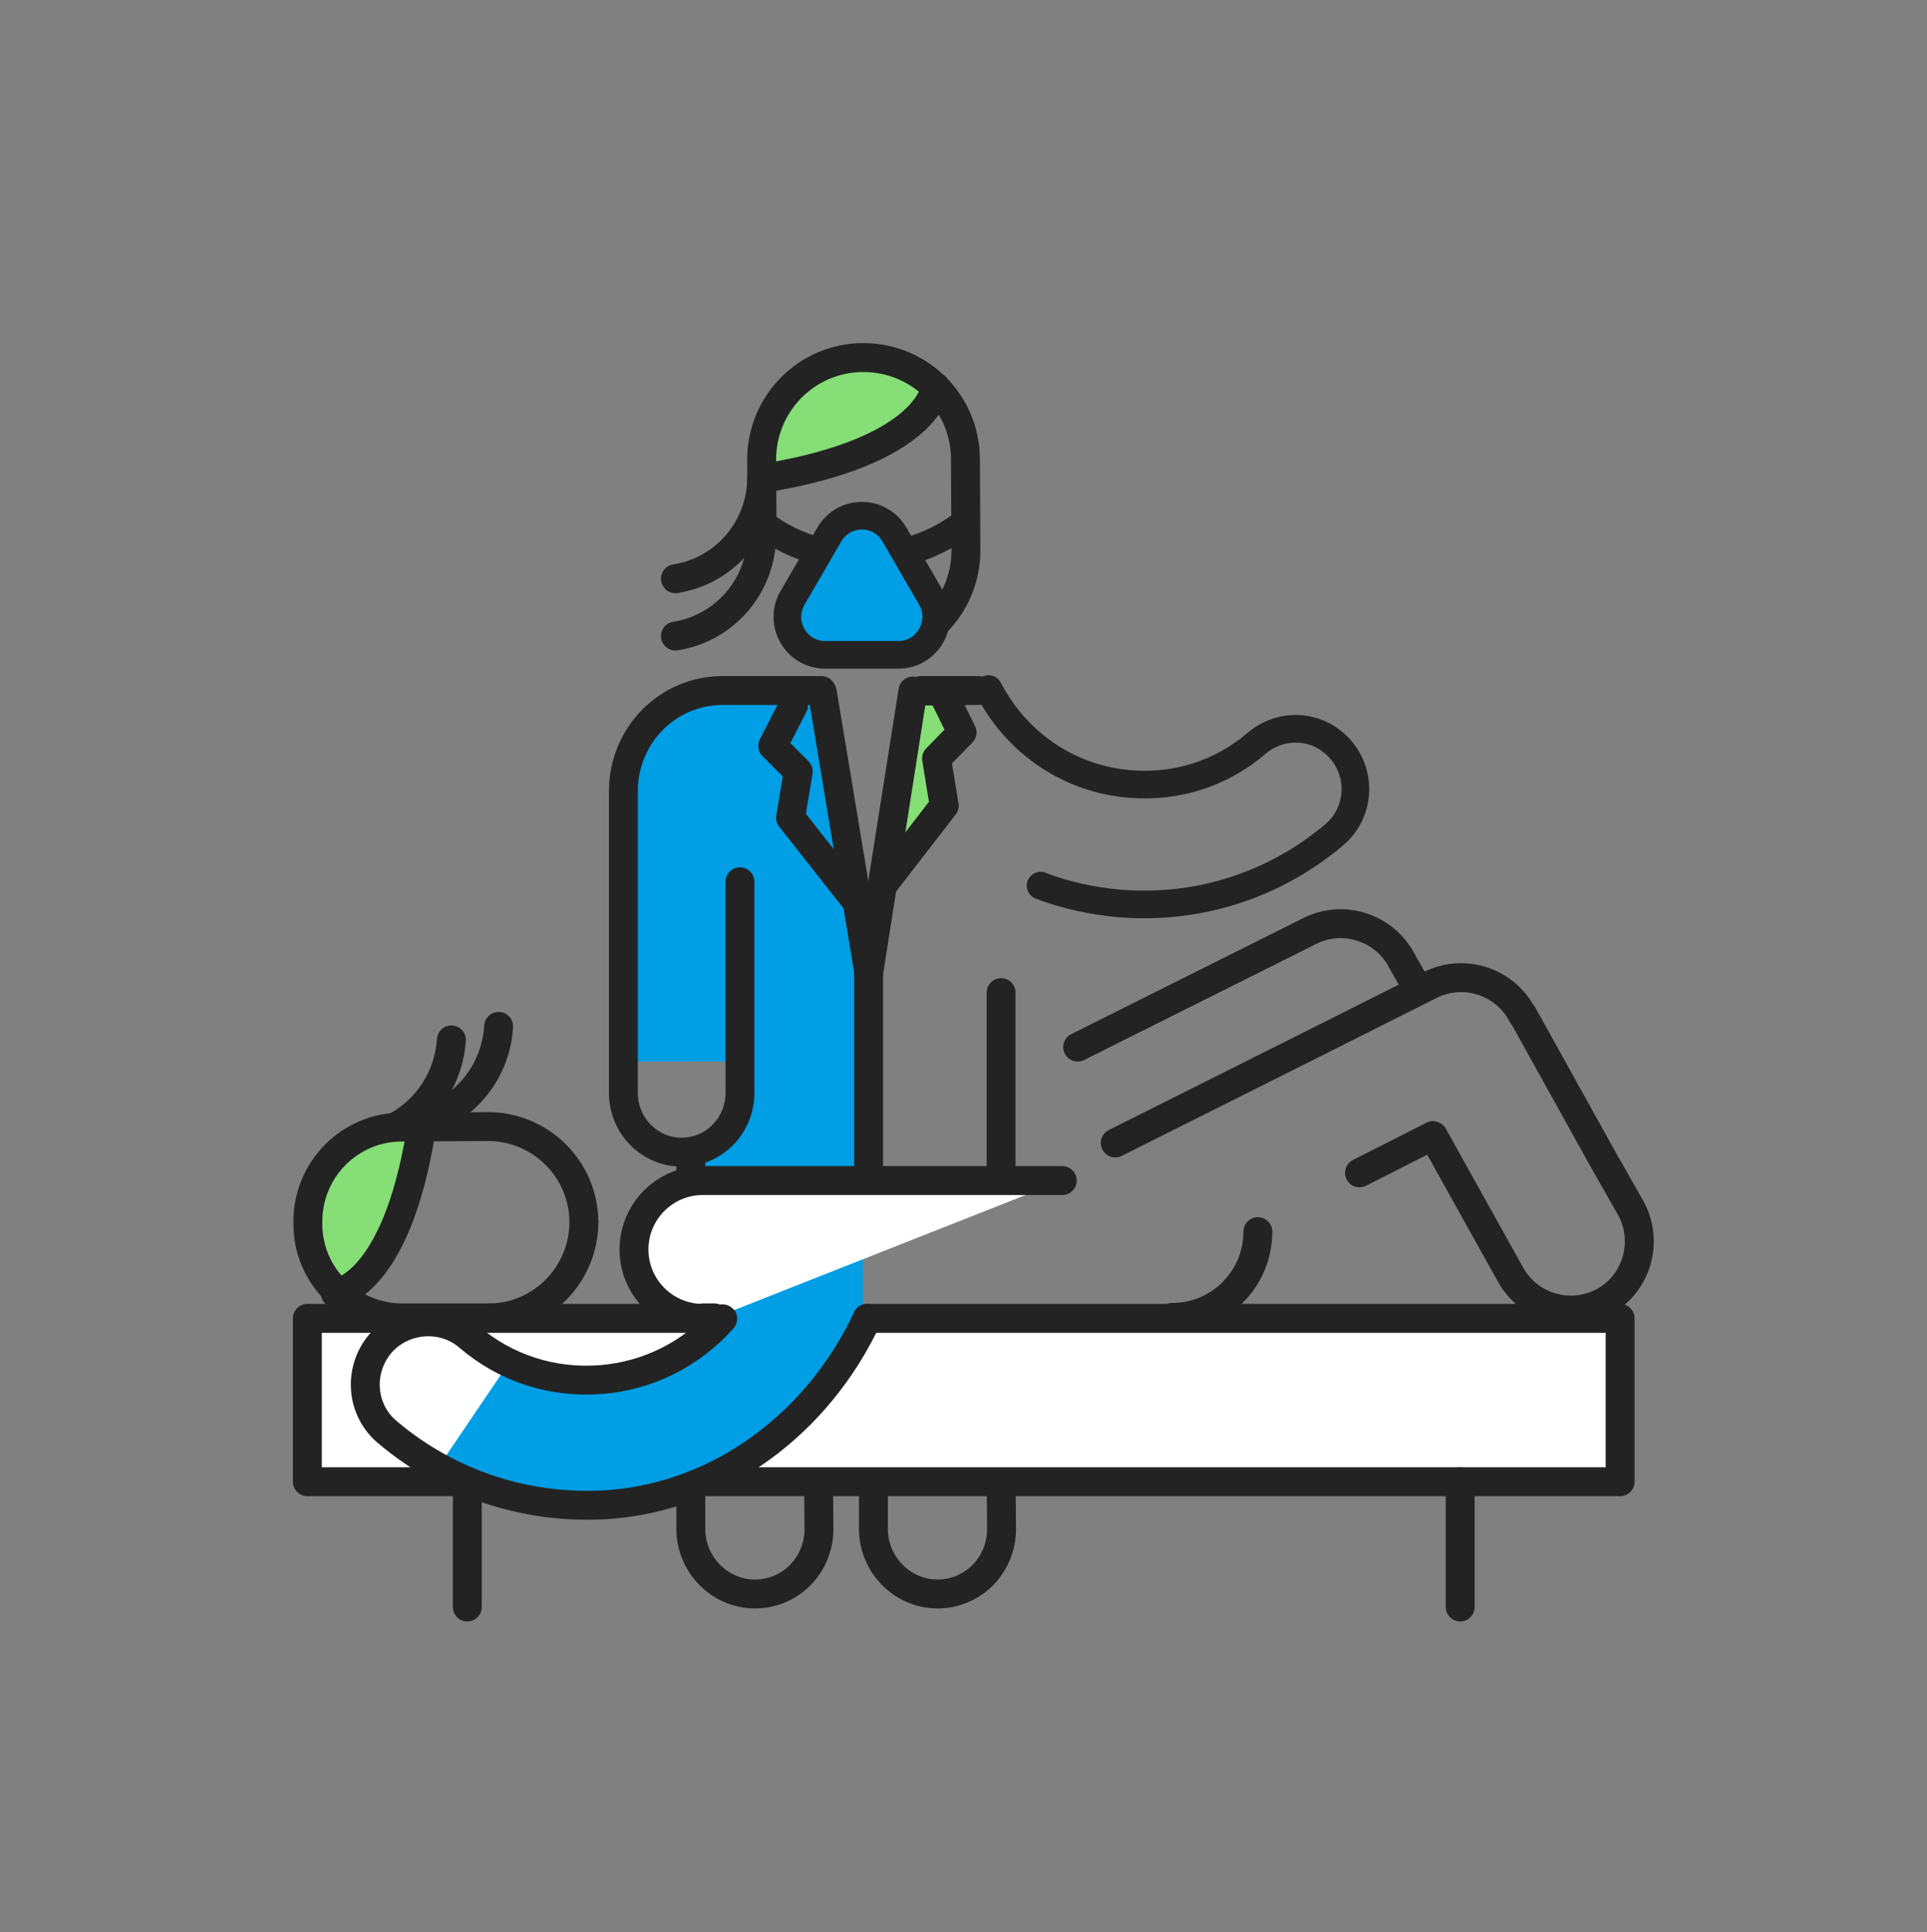 <svg width="400" height="401" viewBox="0 0 400 401" fill="none" xmlns="http://www.w3.org/2000/svg">
<rect x="0" y="0" width="400" height="401" fill="#808080" stroke="none"/>
<path d="M179.101 248.908V203.008L172.601 159.608L170.201 143.408H144.201V220.308H152.201V236.308H144.201V278.408H179.101V248.908Z" fill="#009EE5"/>
<path d="M152.7 220.308V143.408L143.2 144.708L136.6 152.508L131.9 156.508L130.5 164.108V185.508L130.6 220.308H152.7Z" fill="#009EE5"/>
<path d="M207.801 278.408H144.201" stroke="#232323" stroke-width="6" stroke-miterlimit="10" stroke-linecap="round" stroke-linejoin="round"/>
<path d="M153.6 183.009V216.709V226.809C153.6 233.609 148.2 239.109 141.5 239.109C134.8 239.109 129.4 233.609 129.4 226.809V208.809V164.209C129.4 152.609 138.6 143.309 150 143.309H170.5" stroke="#232323" stroke-width="6" stroke-miterlimit="10" stroke-linecap="round" stroke-linejoin="round"/>
<path d="M195.7 143.008L200.7 151.508L194 160.708L195.9 166.408L182.9 182.708L188.7 143.008H195.7Z" fill="#85DE76"/>
<path d="M180.301 202.508V244.008" stroke="#232323" stroke-width="6" stroke-miterlimit="10" stroke-linecap="round" stroke-linejoin="round"/>
<path d="M169.9 278.408V306.208L170 317.308C170 324.808 164.1 330.808 156.7 330.808C149.4 330.808 143.4 324.708 143.4 317.308V297.508V239.908" stroke="#232323" stroke-width="6" stroke-miterlimit="10" stroke-linecap="round" stroke-linejoin="round"/>
<path d="M207.801 274.607V306.207L207.901 317.307C207.901 324.807 202.001 330.807 194.601 330.807C187.301 330.807 181.301 324.707 181.301 317.307V297.507V278.307" stroke="#232323" stroke-width="6" stroke-miterlimit="10" stroke-linecap="round" stroke-linejoin="round"/>
<path d="M207.801 206.008V245.008" stroke="#232323" stroke-width="6" stroke-miterlimit="10" stroke-linecap="round" stroke-linejoin="round"/>
<path d="M180.201 200.907L170.701 143.707" stroke="#232323" stroke-width="6" stroke-miterlimit="10" stroke-linecap="round" stroke-linejoin="round"/>
<path d="M180.901 197.808L189.501 143.408L180.301 202.008" stroke="#232323" stroke-width="6" stroke-miterlimit="10" stroke-linecap="round" stroke-linejoin="round"/>
<path d="M195.5 143.508L199.7 152.008L194.4 157.408L196 167.208L183 184.008" stroke="#232323" stroke-width="6" stroke-miterlimit="10" stroke-linecap="round" stroke-linejoin="round"/>
<path d="M192 143.408H199.7" stroke="#232323" stroke-width="6" stroke-miterlimit="10" stroke-linecap="round" stroke-linejoin="round"/>
<path d="M203.101 143.309H191.201" stroke="#232323" stroke-width="6" stroke-miterlimit="10" stroke-linecap="round" stroke-linejoin="round"/>
<path d="M171.1 76.807L161.9 84.407L158.1 94.807L160 99.107L173.6 96.307L185.6 91.507L190.5 86.507L191.8 81.407L191.3 76.807L180.8 74.307L171.1 76.807Z" fill="#85DE76"/>
<path d="M179.399 135.407C173.199 135.407 167.699 132.807 163.799 128.607" stroke="#232323" stroke-width="6" stroke-miterlimit="10" stroke-linecap="round" stroke-linejoin="round"/>
<path d="M158.2 110.907L158.1 95.407C158.1 83.707 167.5 74.207 179.2 74.207C190.9 74.207 200.4 83.607 200.4 95.307L200.5 114.207C200.5 125.907 191.1 135.407 179.4 135.407" stroke="#232323" stroke-width="6" stroke-miterlimit="10" stroke-linecap="round" stroke-linejoin="round"/>
<path d="M194.201 80.307C194.201 80.307 193.101 93.707 158.201 99.307" stroke="#232323" stroke-width="6" stroke-miterlimit="10" stroke-linecap="round" stroke-linejoin="round"/>
<path d="M158.101 111.008C158.101 121.608 150.401 130.408 140.201 132.008" stroke="#232323" stroke-width="6" stroke-miterlimit="10" stroke-linecap="round" stroke-linejoin="round"/>
<path d="M158.101 99.107C158.101 109.707 150.401 118.507 140.201 120.107" stroke="#232323" stroke-width="6" stroke-miterlimit="10" stroke-linecap="round" stroke-linejoin="round"/>
<path d="M164.7 146.406L160.4 154.806L165.7 160.106L164.1 169.706L177.1 186.206" stroke="#232323" stroke-width="6" stroke-miterlimit="10" stroke-linecap="round" stroke-linejoin="round"/>
<path d="M205.201 143.008C211.201 154.508 222.201 161.708 234.601 162.708C244.201 163.508 253.601 160.508 260.901 154.208C265.201 150.608 271.101 150.308 275.601 153.208C276.601 153.908 277.601 154.708 278.401 155.708C282.801 160.908 282.201 168.808 277.001 173.208C264.601 183.708 248.801 188.808 232.501 187.508C226.801 187.008 221.201 185.808 216.001 183.808" stroke="#232323" stroke-width="5.737" stroke-miterlimit="10" stroke-linecap="round" stroke-linejoin="round"/>
<path d="M316 210.608C312.4 203.708 303.9 200.908 296.9 204.408L278.2 213.808L231.5 237.208" stroke="#232323" stroke-width="6" stroke-miterlimit="10" stroke-linecap="round" stroke-linejoin="round"/>
<path d="M297.401 235.707L282.201 243.407" stroke="#232323" stroke-width="6" stroke-miterlimit="10" stroke-linecap="round" stroke-linejoin="round"/>
<path d="M316.1 210.607L332.7 240.507L338.5 250.707C342.3 257.607 339.8 266.307 333 270.107C326.1 273.907 317.4 271.407 313.6 264.607L303.4 246.307L297.5 235.707" stroke="#232323" stroke-width="6" stroke-miterlimit="10" stroke-linecap="round" stroke-linejoin="round"/>
<path d="M291.001 199.407C287.401 192.507 278.901 189.707 271.901 193.207L223.701 217.307" stroke="#232323" stroke-width="6" stroke-miterlimit="10" stroke-linecap="round" stroke-linejoin="round"/>
<path d="M291 199.406L294.5 205.606" stroke="#232323" stroke-width="6" stroke-miterlimit="10" stroke-linecap="round" stroke-linejoin="round"/>
<path d="M83.7 234.906C72.9 234.906 64 243.706 63.9 254.606V254.706C63.9 259.606 65.7 264.306 69 267.906L69.6 268.606L70.5 268.306C72 267.806 75 266.206 78.2 261.506C82.1 255.806 85 247.506 86.9 236.706L87.2 235.006L83.7 234.906Z" fill="#85DE76"/>
<path d="M121.2 253.607C121.2 264.307 112.7 273.207 102 273.507" stroke="#232323" stroke-width="6" stroke-miterlimit="10" stroke-linecap="round" stroke-linejoin="round"/>
<path d="M102 273.507H83.5C72.7 273.507 63.9 264.807 63.9 254.007V253.507C63.9 242.707 72.6 233.907 83.4 233.907L101.3 233.807C112.2 233.807 121.1 242.607 121.2 253.507" stroke="#232323" stroke-width="6" stroke-miterlimit="10" stroke-linecap="round" stroke-linejoin="round"/>
<path d="M69.602 268.407C69.602 268.407 82.102 267.307 87.402 234.707" stroke="#232323" stroke-width="6" stroke-miterlimit="10" stroke-linecap="round" stroke-linejoin="round"/>
<path d="M97.101 307.507H63.801V273.607H150.001" fill="white"/>
<path d="M97.101 307.507H63.801V273.607H150.001" stroke="#232323" stroke-width="6" stroke-miterlimit="10" stroke-linecap="round" stroke-linejoin="round"/>
<path d="M180 273.607H336.3V307.507H145.9" fill="white"/>
<path d="M180 273.607H336.3V307.507H145.9" stroke="#232323" stroke-width="6" stroke-miterlimit="10" stroke-linecap="round" stroke-linejoin="round"/>
<path d="M97 309.707V333.507" stroke="#232323" stroke-width="6" stroke-miterlimit="10" stroke-linecap="round" stroke-linejoin="round"/>
<path d="M303.102 307.508V333.508" stroke="#232323" stroke-width="6" stroke-miterlimit="10" stroke-linecap="round" stroke-linejoin="round"/>
<path d="M148.302 273.508H145.902V273.608C138.002 273.608 131.602 267.208 131.602 259.308C131.602 251.408 138.002 245.008 145.902 245.008H155.102H159.302H220.502" fill="white"/>
<path d="M148.302 273.508H145.902V273.608C138.002 273.608 131.602 267.208 131.602 259.308C131.602 251.408 138.002 245.008 145.902 245.008H155.102H159.302H220.502" stroke="#232323" stroke-width="6" stroke-miterlimit="10" stroke-linecap="round" stroke-linejoin="round"/>
<path d="M83.602 233.608C94.502 232.608 102.902 223.708 103.502 213.008" stroke="#232323" stroke-width="6" stroke-miterlimit="10" stroke-linecap="round" stroke-linejoin="round"/>
<path d="M82.4 233.707C88.9 230.107 93.2 223.407 93.7 215.807" stroke="#232323" stroke-width="6" stroke-miterlimit="10" stroke-linecap="round" stroke-linejoin="round"/>
<path d="M261.101 255.607C261.101 265.407 253.201 273.407 243.301 273.407" stroke="#232323" stroke-width="6" stroke-miterlimit="10" stroke-linecap="round" stroke-linejoin="round"/>
<path d="M105.6 282.907C111.5 285.707 118.1 286.907 124.8 286.407C134.6 285.607 143.5 281.107 150 273.807L180 273.707C169.8 295.607 149.7 310.507 126.9 312.307C114.2 313.307 101.8 310.607 90.9 304.607L105.6 282.907Z" fill="#009EE5"/>
<path d="M150.001 273.707C143.501 281.007 134.601 285.507 124.801 286.307C114.701 287.107 105.001 284.007 97.301 277.407C92.901 273.607 86.601 273.407 81.901 276.307C80.801 277.007 79.801 277.807 78.901 278.907C74.301 284.407 74.901 292.607 80.401 297.207C93.401 308.207 109.901 313.507 126.901 312.207C149.701 310.307 169.801 295.407 180.001 273.607" stroke="#232323" stroke-width="6" stroke-miterlimit="10" stroke-linecap="round" stroke-linejoin="round"/>
<path d="M185.701 111.006L193.301 124.106C196.301 129.306 192.501 135.906 186.501 135.906H171.301C165.201 135.906 161.501 129.306 164.501 124.106L172.101 111.006C175.101 105.706 182.701 105.706 185.701 111.006Z" fill="#009EE5" stroke="#232323" stroke-width="5.737" stroke-miterlimit="10" stroke-linecap="round" stroke-linejoin="round"/>
<path d="M188.701 114.306C192.701 113.206 196.501 111.306 199.701 108.906" stroke="#232323" stroke-width="5.737" stroke-miterlimit="10" stroke-linecap="round" stroke-linejoin="round"/>
<path d="M158.4 108.807C161.7 111.307 165.5 113.207 169.6 114.307" stroke="#232323" stroke-width="5.737" stroke-miterlimit="10" stroke-linecap="round" stroke-linejoin="round"/>
</svg>
